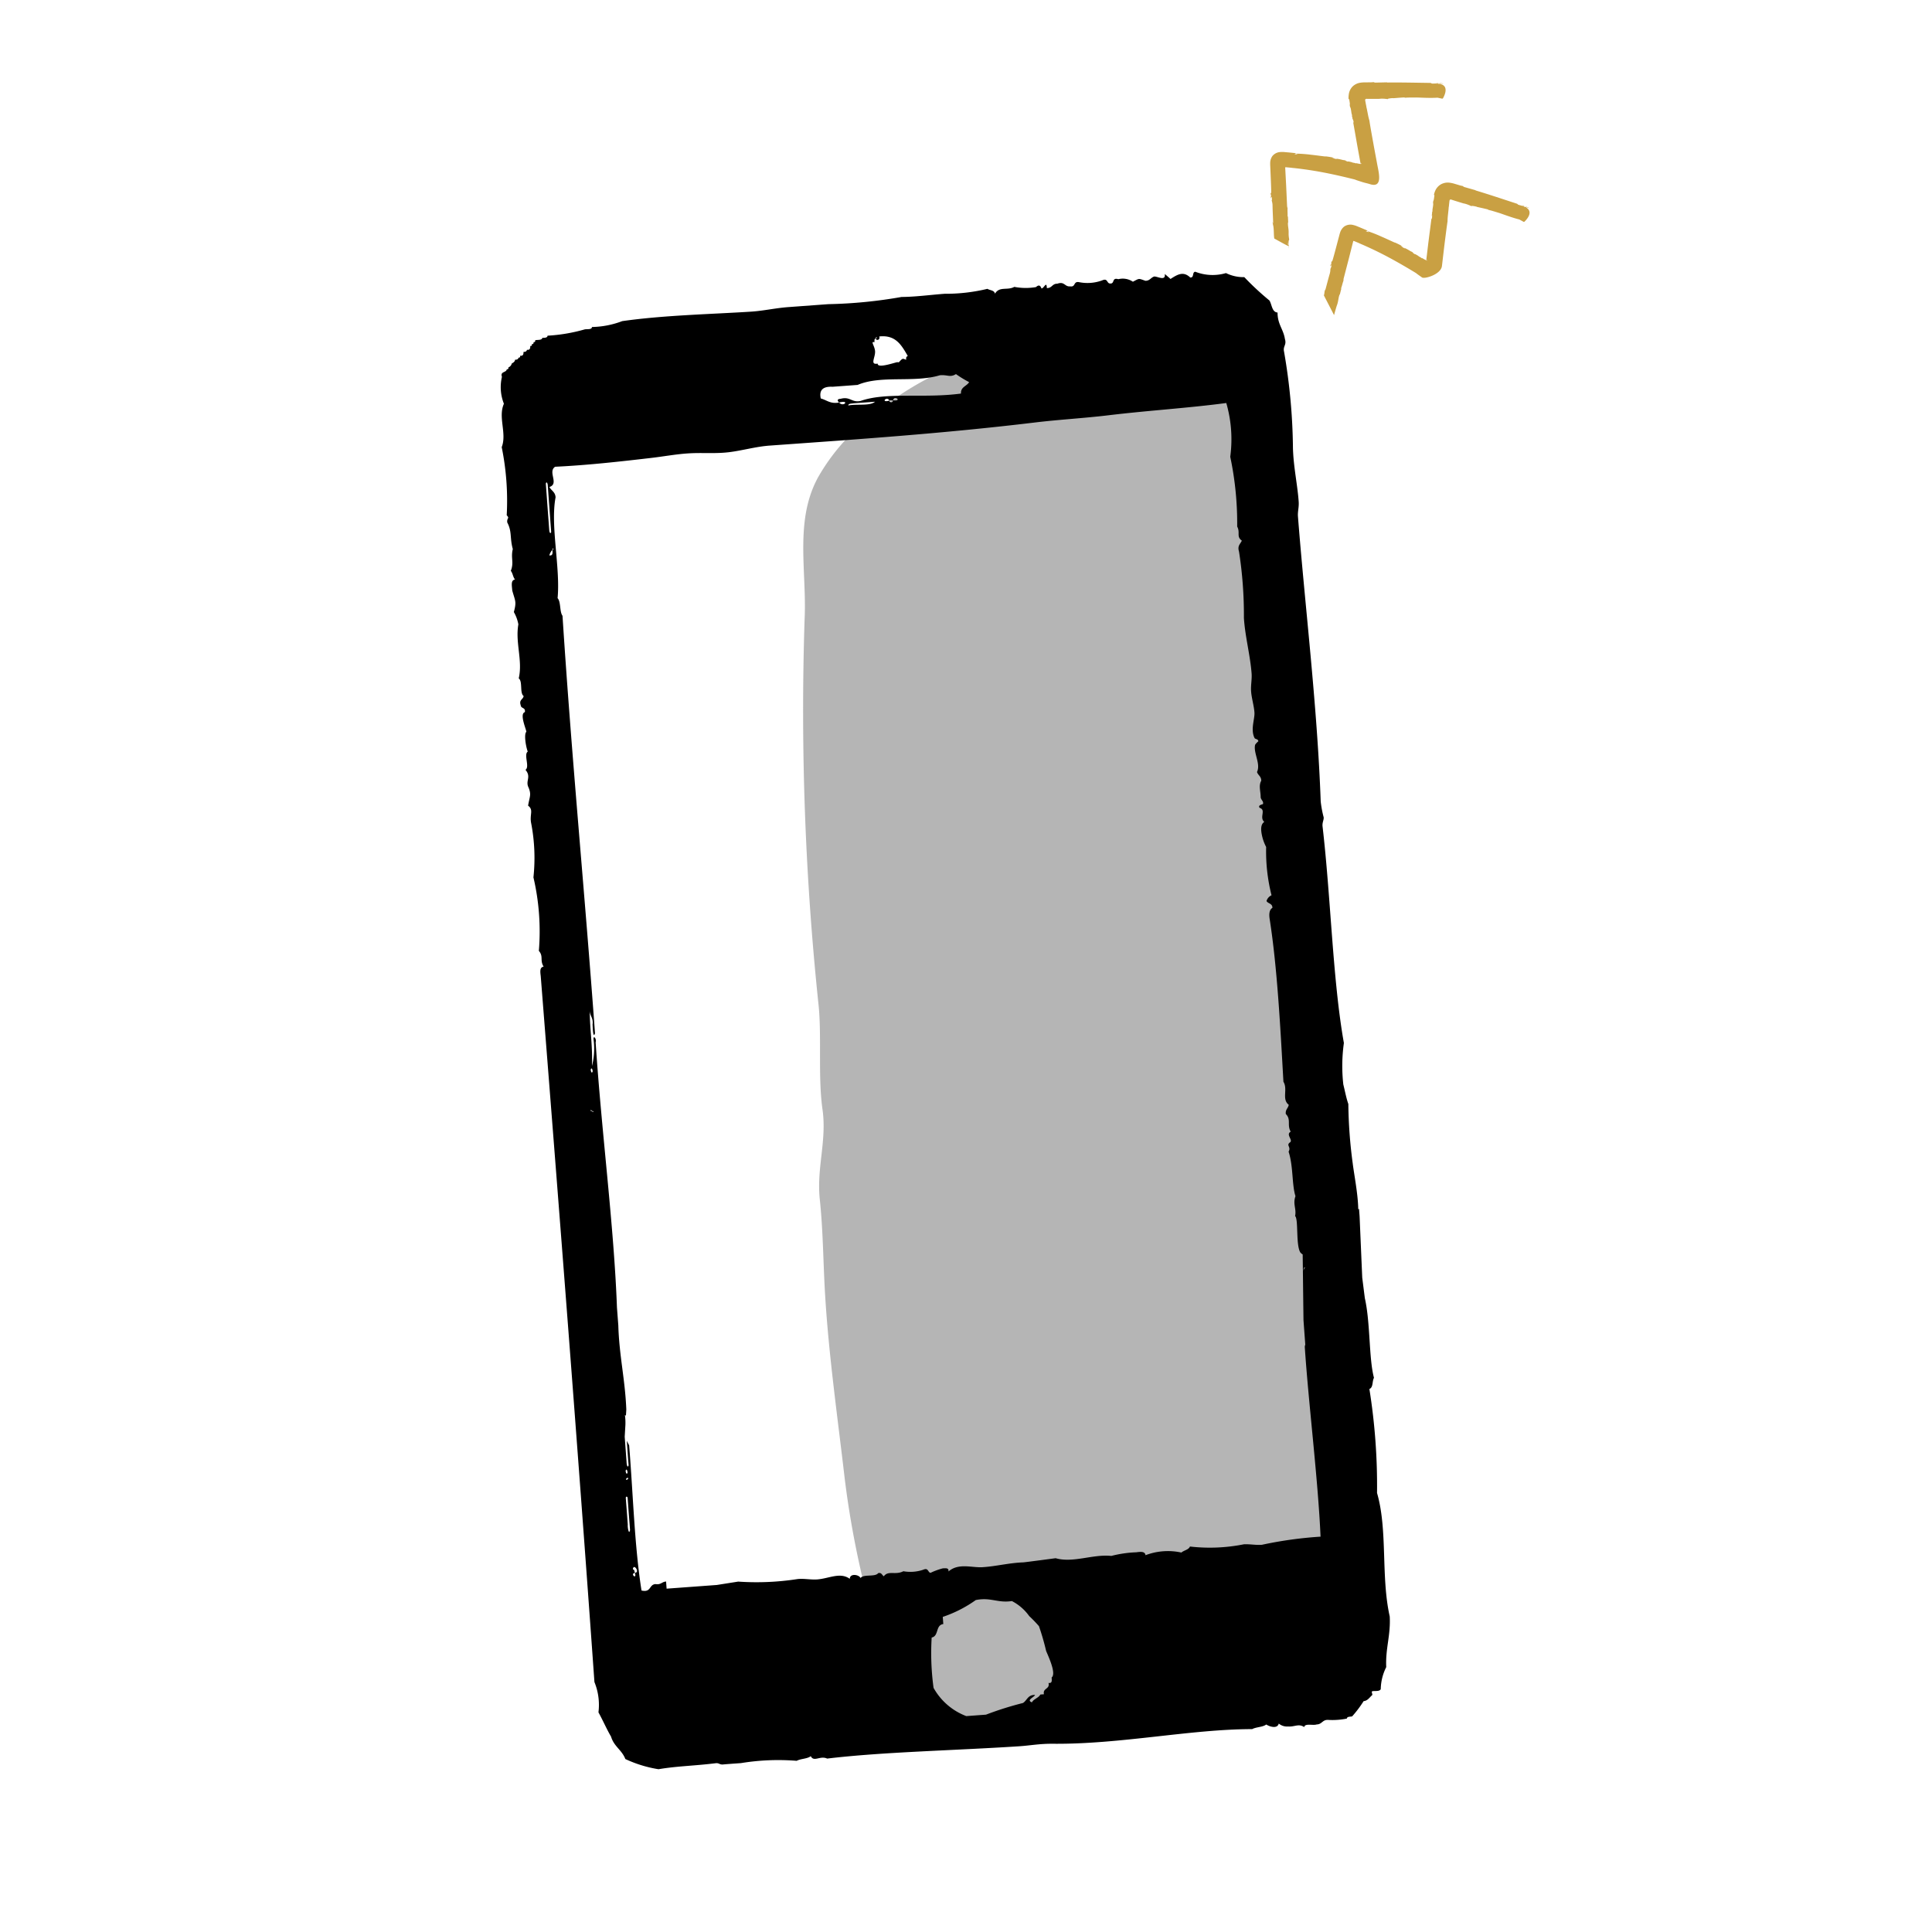 <?xml version="1.0" encoding="UTF-8"?> <svg xmlns="http://www.w3.org/2000/svg" width="108" height="108" viewBox="0 0 108 108"><g id="Groupe_1167" data-name="Groupe 1167" transform="translate(-629 -1025)"><rect id="Rectangle_1868" data-name="Rectangle 1868" width="108" height="108" transform="translate(629 1025)" fill="none"></rect><path id="Tracé_4251" data-name="Tracé 4251" d="M1286.087,458.069c-1.172-3.08-1.337-6.776-2.17-10.082-.851-3.38-1.736-6.741-2.631-10.1-1.648-6.187-3.074-12.49-4.676-18.7-.711-2.76-.268-5.781-1.136-8.449-.786-2.417-.7-5.8-2.737-6.445-2.229-.707-7.059,1.455-9.192,2.55-1.1.567-2.445-.251-3.562.264-1.291.6-2.341,2.613-3.566,3.462a18.574,18.574,0,0,0-3.155,2.833,11.36,11.36,0,0,0-2.28,3.569c-1,2.61.109,5.316.352,8.02a157.29,157.29,0,0,0,3.8,21.332c.405,1.745.508,3.927,1,5.628s.119,3.284.552,5.009c.426,1.7.678,3.466,1.028,5.2s.773,3.443,1.215,5.135c.427,1.635.873,3.258,1.3,4.893a51.522,51.522,0,0,0,1.585,4.921c.289.779.587,1.549.886,2.319.281.725.532,1.491.869,2.168a5.337,5.337,0,0,0,5.478,3.037,13.144,13.144,0,0,0,3.846-1.08c1.336-.544,2.667-1.115,4-1.674,2.508-1.053,5.068-2.227,7.064-4.726C1283.947,477.154,1294.189,479.358,1286.087,458.069Z" transform="translate(-506.032 464.641) rotate(8)" fill="#b5b5b5"></path><path id="Tracé_4252" data-name="Tracé 4252" d="M1307.309,473.3c-.283-1.006-.153-1.794-.448-2.806-.988-2.06-1.187-4.673-2.243-6.564a34.272,34.272,0,0,0-1.724-5.567c.2-.138.044-.459.11-.665-.531-1-.884-2.952-1.5-4.225l-.4-1.085-.24-.866-.417-1.508-.258-.934-.125-.4-.037.034c-.2-.817-.667-1.847-.882-2.441a26.5,26.5,0,0,1-.981-3.168c-.191-.3-.346-.663-.519-1a9.241,9.241,0,0,1-.491-2.267c-1.4-3.284-2.529-7.726-3.884-11.525-.075-.21-.008-.365-.053-.509a6.03,6.03,0,0,1-.364-.834c-1.4-5.206-3.317-10.448-4.821-15.231-.083-.262-.054-.5-.142-.8-.265-.88-.72-1.828-.988-2.85a32.992,32.992,0,0,0-1.7-5.153c-.141-.288.068-.392-.112-.7-.207-.521-.59-.709-.734-1.35-.318.045-.4-.356-.592-.553a15.613,15.613,0,0,1-1.664-.957,2.228,2.228,0,0,1-1.049.009,2.663,2.663,0,0,1-1.691.313c-.178.067.032.338-.2.378-.46-.276-.74,0-1.056.327-.124-.069-.25-.135-.377-.2.16.4-.39.213-.546.274-.17.1-.177.282-.42.341-.429-.044-.344-.07-.672.208a1.019,1.019,0,0,0-.827.046c-.406-.026-.1.321-.421.341-.163.006-.175-.276-.443-.073a2.391,2.391,0,0,1-1.248.387c-.318.02-.1.32-.42.341-.295.1-.368-.217-.731.016-.289.062-.228.309-.517.371-.109-.41-.147.047-.287.089-.116-.183-.213-.157-.318-.007a3.364,3.364,0,0,1-1.182.261c-.334.3-.819.14-.967.614-.088-.188-.315-.112-.473-.169a9.939,9.939,0,0,1-2.274.809c-.778.242-1.549.536-2.3.713a26.412,26.412,0,0,1-3.905,1.315l-2.112.654c-.7.215-1.316.519-1.986.72-2.064.621-4.709,1.288-6.911,2.141a5,5,0,0,1-1.572.7c.026.147-.2.16-.354.215a9.459,9.459,0,0,1-1.956.816c.019.117-.12.151-.258.185.011.139-.215.154-.355.215.013.06.021.118-.066.125.013.061.021.118-.065.126.012.06.021.118-.067.125.026.12.042.236-.132.251,0,.081-.046.137-.162.156.025.12.042.236-.133.251.012.06.021.118-.066.125,0,.082-.046.137-.162.156.013.114-.061.183-.133.251a.3.3,0,0,1-.133.251c.013.061.021.118-.066.126.019.2-.348.191-.169.473a2.51,2.51,0,0,0,.446,1.44c-.16.816.544,1.572.426,2.392a15.006,15.006,0,0,1,1.129,3.647c.219.142.029.125.119.384.386.445.323.8.638,1.381-.009.519.242.7.165,1.211.137.1.2.324.341.42-.241.087-.091.381-.014.635.293.539.379.54.357,1.151a2.161,2.161,0,0,1,.4.613c.055,1.043.7,1.911.7,2.939.263.111.226.79.489.9.016.2-.22.258-.043.539.061.191.3.041.311.324-.3.163.359,1.007.327,1.056-.1.149.137.761.327,1.056-.193.219.315.808.106,1.02.427.32.118.609.393.929.251.359.168.464.2.99.374.164.179.464.393.929a10.239,10.239,0,0,1,.8,2.91,13.274,13.274,0,0,1,1.219,3.935c.333.24.161.5.459.8-.206.079-.131.305-.043.539,3.79,12.014,7.853,24.909,11.806,37.788a3.377,3.377,0,0,1,.6,1.6c.338.374.647.8.993,1.165.274.495.759.591,1.058,1.039a6.888,6.888,0,0,0,1.936.138c.979-.409,1.931-.639,3.042-1.047.169-.062.233.038.413-.023s.6-.189.96-.3a12.9,12.9,0,0,1,3.005-.825c.188-.168.56-.24.708-.43.252.3.495-.162.924-.075,2.936-1.061,6.78-2.026,10.3-3.084.6-.18,1.072-.4,1.824-.565,3.7-.822,7.3-2.524,10.654-3.3.188-.168.56-.24.708-.429.237.084.668.1.671-.208a.723.723,0,0,0,.54.043c.37-.055.536-.307.893-.171-.025-.228.461-.185.642-.3.309-.079.242-.355.612-.4a4.061,4.061,0,0,0,.96-.3c-.019-.117.15-.135.259-.185a6.312,6.312,0,0,0,.434-.975c.221-.073.278-.287.391-.437.025-.033-.079-.154-.06-.192.039-.074.429-.064.45-.245A2.841,2.841,0,0,1,1307.309,473.3ZM1262.8,407.353c-.046-.113.121-.1,0,0,.05.13.276.025.162-.156.887-.31,1.334.212,1.8.706-.068.044-.087.115-.037.222-.151,0-.192-.062-.287.088-.106.167-.055.145-.162.156-.072.007-1.017.624-1.056.327-.426.181-.2-.3-.3-.642-.087-.287-.4-.5-.148-.48C1262.762,407.493,1262.707,407.384,1262.8,407.353Zm-1.752,3.172,1.344-.416c1.159-.842,3.039-.808,4.356-1.559.4-.138.59.009.864-.267a6.335,6.335,0,0,0,.82.272c-.079.252-.411.372-.3.724-1.943.737-4.084.843-5.375,1.665-.463.218-.628-.129-1.115.135-.181.05-.18.137-.037.221.581-.3.3.228,0,0-.452.2-.706.02-1.049.01C1260.337,410.847,1260.557,410.615,1261.047,410.525Zm3.465-.02a.1.1,0,0,1-.192.059c-.477.262-.2-.256,0,0l.192-.059C1264.535,410.178,1265.053,410.45,1264.512,410.5Zm-.96.3c-.222.311-.979.34-1.41.541-.02-.117.15-.135.258-.185l.384-.119Zm-16.128,11.1c-.04-.129-.079-.256-.119-.384l-.209-.672q-.222-.72-.445-1.44c0-.163.1-.037.126.066.039.128.079.256.119.384.069.224.138.448.208.672l.445,1.44C1247.544,422.126,1247.451,422,1247.424,421.9Zm.319,1.373a.723.723,0,0,1,.1-.348c-.046-.112.121-.1,0,0C1247.884,423.076,1247.962,423.252,1247.743,423.27Zm8.723,27.487c.005-.163.1-.037.125.066C1256.586,450.987,1256.493,450.861,1256.466,450.757Zm.587,2.237c-.113.046-.1-.121,0,0C1257.166,452.949,1257.156,453.116,1257.053,452.994Zm6.358,19.174c.006-.164.1-.037.126.066C1263.532,472.4,1263.439,472.271,1263.411,472.168Zm.149.48c-.065-.034.031-.144.066-.126C1263.691,472.556,1263.595,472.666,1263.56,472.648Zm.647,2.429q-.075-.24-.148-.48c-.1-.319-.2-.64-.3-.96-.015-.115.08-.083.1-.029.03.1.059.192.089.288l.148.48.3.96C1264.406,475.665,1264.213,475.2,1264.207,475.077Zm.994,2.532c.215.37-.281.109,0,0-.044-.068-.061-.188-.155-.162C1264.987,477.067,1265.5,477.535,1265.2,477.609Zm23.915.8c.157.324-.267.341-.11.665l-.193.06c-.052.213-.309.319-.36.532-.361-.045.078-.321.073-.443-.4.084-.36.4-.553.591a18.252,18.252,0,0,0-1.867,1.1l-1.056.327a3.517,3.517,0,0,1-2.137-1.126,14.4,14.4,0,0,1-.736-2.718c.384-.172.043-.726.464-.88l-.119-.384a7.014,7.014,0,0,0,1.586-1.332c.776-.355,1.231-.1,1.979-.4a2.716,2.716,0,0,1,1.132.6,7.62,7.62,0,0,1,.658.427,13.8,13.8,0,0,1,.7,1.255c.155.228.862,1.1.637,1.381C1289.256,478.215,1289.335,478.39,1289.116,478.408ZM1299,468.2c-.311.1-.66.107-.989.2a9.725,9.725,0,0,1-2.909.8c-.035.2-.282.28-.391.436a3.514,3.514,0,0,0-1.92.595c-.079-.206-.305-.131-.539-.043a6.514,6.514,0,0,0-1.314.512c-1.032.128-1.992.879-3.005.825,0,0-1.527.574-1.7.631-.775.206-1.453.567-2.177.78-.575.169-1.355.058-1.794.66-.019-.218-.194-.14-.347-.1a3.71,3.71,0,0,0-.613.4c-.164.006-.176-.276-.444-.073a2.243,2.243,0,0,1-1.056.327c-.382.327-.834.13-1,.519-.116-.032-.167-.19-.347-.1-.11.263-.79.226-.9.489-.128-.171-.643-.135-.576.179-.609-.257-1.127.239-1.757.439-.349.11-.741.11-1.086.231a14.977,14.977,0,0,1-3.2.884l-1.123.453-2.687.832-.119-.383c-.227.067-.232.252-.546.274-.351.109-.115.527-.679.525-.951-2.358-1.671-5.154-2.5-7.753l-.183-.216q.2.655.406,1.311c-.02.2-.121-.026-.156-.163q-.208-.671-.416-1.343l-.109-.644a3.035,3.035,0,0,0-.152-.538.15.15,0,0,1,.064.02l-.057-.337c-.437-1.61-1.067-2.851-1.493-4.481l-.3-.961c-1.2-4.443-3.036-9.328-4.495-14.175.009-.252-.272-.4-.125-.066a3.946,3.946,0,0,1,.224,1.4c-.237-1.184-.566-1.917-.825-3.005.074.315.3.354.334.738.044.141.207.8.244.45-2.314-7.493-4.75-14.758-7.021-22.334-.22-.192-.255-.737-.49-.9-.225-1.7-1.313-3.851-1.377-5.465-.086-.293-.318-.31-.466-.486.509-.3-.3-.8.057-1.174,1.759-.495,3.473-1.1,5.153-1.7.635-.228,1.263-.5,1.89-.69.758-.233,1.488-.317,2.237-.587.707-.255,1.4-.647,2.148-.876,4.691-1.443,9.333-2.851,14.147-4.591,1.283-.464,2.63-.853,3.905-1.314,2.123-.767,4.27-1.4,6.275-2.154a7.319,7.319,0,0,1,.892,2.879,17.984,17.984,0,0,1,1.255,3.714c.258.292.066.556.43.708-.033.2-.192.328-.014.635a23.135,23.135,0,0,1,1.1,3.552c.3,1,.8,1.921,1.114,2.916.1.314.1.661.2.989.114.371.344.757.452,1.122.1.348-.012.966.32,1.373.058.07.205,0,.251.133,0,0-.134.184-.132.251.014.464.552.943.446,1.44.1.17.281.178.341.421-.093.3.1.585.171.893.038.156.224.183.215.354,0,.025-.291.124-.133.251.4.031.081.524.43.708-.141.141-.12.366-.014.635a2.546,2.546,0,0,0,.43.708,10.029,10.029,0,0,0,.9,2.562.506.506,0,0,0-.2.377c.12.129.349.049.407.295-.141.14-.119.366-.014.635,1.041,2.587,1.963,5.83,2.8,8.7.349.35.113.971.579,1.189.015.195-.133.3-.043.539.374.232.189.58.489.9-.26.227.278.432.082.605-.161.208.142.214.053.509.444.736.59,1.757.935,2.34-.055.468.22.667.23,1.086.234.128.4,1.615.759,1.931l.107.057.014,0,.016.011.22.9c.027-.043.006-.188.034-.213a.093.093,0,0,1,.038-.018l-.072.231.409,1.68.241.987.405,1.309a.443.443,0,0,0,0,.124c.906,3.013,2.387,7.044,3.247,10.144A22.255,22.255,0,0,0,1299,468.2Z" transform="translate(-460.842 362.943) rotate(13)" fill-rule="evenodd"></path><g id="Groupe_1175" data-name="Groupe 1175" transform="translate(701.441 1027.765) rotate(13)"><path id="Tracé_4253" data-name="Tracé 4253" d="M1301.013,383.44a1.143,1.143,0,0,0-.269.036A.987.987,0,0,0,1301.013,383.44Z" transform="translate(-1292.527 -383.439)" fill="#c9a043"></path><path id="Tracé_4254" data-name="Tracé 4254" d="M1300.741,383.484h0Z" transform="translate(-1292.526 -383.447)" fill="#c9a043"></path><path id="Tracé_4255" data-name="Tracé 4255" d="M1293.271,396.686l-.023-.08C1293.255,396.633,1293.262,396.66,1293.271,396.686Z" transform="translate(-1291.17 -385.823)" fill="#c9a043"></path><path id="Tracé_4256" data-name="Tracé 4256" d="M1294.2,385.477l.045.023c.04.1.067.165.079.2.006.02.011.034.013.044a.047.047,0,0,1,0,.016c0,.017,0,.033.045.133.079.06.144.34.2.4,0,0,.038.1.021.1.038.02.051.1.084.16.017.02,0-.02,0-.04l.072.14c.016.06.008.08-.021.02l.547,1.29.338.784.04.091v0l.006,0c.025.006.007,0,.039,0s0,.012.025.023c-.06-.018,0,.019-.074-.023l.041.028-.019-.011-.007,0c.021.029.009.014-.008.007l0,.007,0,.007h-.018l-.033,0a1.326,1.326,0,0,1-.229,0c.022,0,.081.02.011.024-.011-.024-.186.009-.219-.015-.068,0-.29-.008-.215.026-.037-.018-.234-.026-.117-.039a1.318,1.318,0,0,0-.179,0l.086.01a2.778,2.778,0,0,0-.495.007l.083.013a.754.754,0,0,1-.3-.024l.138-.012a4.666,4.666,0,0,0-.544.034h.066c-.118.019-.486.049-.85.092a7.521,7.521,0,0,0-.83.129l.1.014-.183.041c.022,0,.081-.09.1-.084l-.414.053-.206.029a1.453,1.453,0,0,0-.259.054.612.612,0,0,0-.393.329.692.692,0,0,0-.026.406c.015.075.038.15.058.224l.047.169.138.5c.085.31.152.562.177.668.025.145-.031.036-.035.035.056.17.046.067.083.215.007.041-.02,0-.03-.025.021.063.029.125.041.127-.013-.083.025-.056.035-.1l.049.189-.021,0a.9.9,0,0,1,.12.281c.078.314.178.652.26.968a.414.414,0,0,1-.061-.13.969.969,0,0,1,.034.147c0-.082.05.128.042.066.109.218.149.527.235.721.046.007.821.242.87.229a1.226,1.226,0,0,1,.034.147.683.683,0,0,0-.046-.209l-.029,0c-.051-.149.006-.04-.037-.188.02-.014.061.121.1.241a.836.836,0,0,0-.077-.258c-.019-.1.029,0,0-.121a1.6,1.6,0,0,1-.1-.3h0c-.044-.249-.134-.364-.174-.591l.014.022c-.009-.082-.068-.233-.094-.378.007.042,0,.081-.024,0-.032-.167-.075-.274-.092-.4l-.052-.109-.315-1.124-.278-.968c.011-.026.041-.021.053-.026l.318-.043-.022.006c.437-.059,1.107-.122,1.784-.148s1.357-.02,1.813-.011c.02,0,.032.007.059.01l.11.011.235.021c.163.015.349.009.468.02.764.067.362-.7.169-1.137l-.407-.935c-.251-.583-.5-1.162-.582-1.382-.131-.219-.237-.519-.355-.739l.017.02-.056-.119-.072-.165c-.011-.032-.042-.078-.014-.12a.125.125,0,0,1,.079-.032l.089-.02.168-.038c.215-.049.391-.091.475-.114l-.042.006a1.984,1.984,0,0,1,.442-.078c-.035-.028.186-.1.271-.124l0,.008c.129-.036.416-.135.63-.191l0,.021c.174-.062.513-.133.641-.165.3-.062.757-.136,1.145-.254l.266-.006.036-.015s.257-.742-.295-.757l0-.02-.1.026c-.125.02-.177.055-.174.034l.17-.038c-.125.024-.041-.007,0-.028-.052.01-.1.02-.146.024-.022.013.021,0,.04,0a1.241,1.241,0,0,1-.237.072c-.127.028-.015-.029-.164,0-.783.169-1.544.326-2.332.516-.02,0,0-.008.024-.017l-.662.17a.254.254,0,0,1-.1-.006,1.759,1.759,0,0,1-.259.073l-.183.045a1.638,1.638,0,0,0-.265.078.789.789,0,0,0-.389.316.774.774,0,0,0-.1.486A1.211,1.211,0,0,0,1294.2,385.477Z" transform="translate(-1290.71 -383.447)" fill="#c9a043"></path></g><g id="Groupe_1177" data-name="Groupe 1177" transform="translate(704.721 1033.968) rotate(13)"><path id="Tracé_4259" data-name="Tracé 4259" d="M1308.629,390.4a1.155,1.155,0,0,0-.268-.045A.951.951,0,0,0,1308.629,390.4Z" transform="translate(-1298.497 -389.998)" fill="#c9a043"></path><path id="Tracé_4260" data-name="Tracé 4260" d="M1308.358,390.353h0Z" transform="translate(-1298.496 -389.998)" fill="#c9a043"></path><path id="Tracé_4261" data-name="Tracé 4261" d="M1306.262,390.329l.01-.019-.106,0c-.125-.018-.185,0-.175-.019l.173.015c-.126-.015-.037-.019.012-.026-.053,0-.1-.011-.146-.02-.026,0,.017.009.037.015a1.25,1.25,0,0,1-.247,0c-.13-.011-.007-.031-.158-.044-.8-.07-1.571-.147-2.38-.2-.018-.009,0-.007.028-.009l-.683-.034a.276.276,0,0,1-.095-.035,1.832,1.832,0,0,1-.268-.007l-.189-.011a1.728,1.728,0,0,0-.276,0,.8.8,0,0,0-.466.188.769.769,0,0,0-.243.432,1.245,1.245,0,0,0-.02.233l.036.035c.007.112.016.178.016.219a.361.361,0,0,1,0,.046.041.041,0,0,1,0,.015c-.007.016-.014.029,0,.139.059.081.037.368.071.441,0,0,.007.106-.009.1.03.03.019.111.034.178.01.024.006-.019.011-.038l.028.156c0,.061-.016.079-.026.012.021.206.079.8.139,1.394.033.3.065.6.092.85l.011.1v0l0,0c.021.013.007,0,.039.008s0,.011.016.03c-.052-.035-.009.016-.064-.044l.031.039-.015-.017,0-.007c.011.034,0,.016-.01,0l-.007.006-.007,0h0l-.016,0-.032-.008a1.309,1.309,0,0,1-.218-.071c.021.008.071.043,0,.026,0-.026-.18-.047-.2-.079-.066-.02-.275-.093-.214-.039-.03-.028-.217-.094-.1-.071a1.331,1.331,0,0,0-.171-.054l.079.035a2.853,2.853,0,0,0-.475-.139l.076.037a.749.749,0,0,1-.28-.111l.136.029a4.478,4.478,0,0,0-.529-.129l.063.019c-.118-.017-.478-.1-.839-.165a7.459,7.459,0,0,0-.83-.123l.093.043-.187-.015c.022,0,.1-.062.12-.051l-.41-.072-.206-.034a1.436,1.436,0,0,0-.264-.025.614.614,0,0,0-.473.2.7.7,0,0,0-.145.381c-.008.075-.008.154-.011.231l-.006.174c-.005.18-.011.356-.016.517-.011.322-.021.582-.03.691-.018.146-.04.025-.043.023,0,.179.023.078.016.23-.007.041-.02-.009-.022-.033,0,.066-.01.128,0,.133.011-.083.041-.047.062-.081l-.01.195-.019-.009a.892.892,0,0,1,.033.3c-.019.323-.024.676-.039,1a.411.411,0,0,1-.02-.143,1.019,1.019,0,0,1-.011.151c.023-.078.009.137.02.076a1.464,1.464,0,0,1,.005.17l.8.943c.008-.184.021-.5.034-.581l0,0c.031-.251-.021-.387.009-.617l.007.025c.016-.081,0-.242.022-.388-.006.042-.023.078-.023-.011.02-.169.01-.284.031-.407l-.018-.12c.006-.217.019-.671.032-1.167.007-.352.016-.734.021-1.007.018-.022.045-.008.059-.01l.316.054h-.023c.434.073,1.093.211,1.747.387s1.3.382,1.735.527c.017.01.029.016.053.027l.1.043.219.089c.151.062.993-.4.938-.878-.033-.3-.073-.66-.112-1.014-.066-.632-.128-1.257-.145-1.493-.061-.249-.073-.567-.12-.812l.01.025-.017-.13-.021-.178c0-.034-.017-.088.022-.119a.124.124,0,0,1,.084-.007l.091.007.172.014c.22.016.4.029.487.032l-.042-.007a1.987,1.987,0,0,1,.445.057c-.025-.037.208-.041.3-.038l0,.007c.134,0,.437-.006.657,0l-.01.019c.184-.008.529.025.661.032.3.029.763.094,1.169.1l.256.073.038,0S1306.785,390.506,1306.262,390.329Z" transform="translate(-1296.315 -389.919)" fill="#c9a043"></path></g></g></svg> 